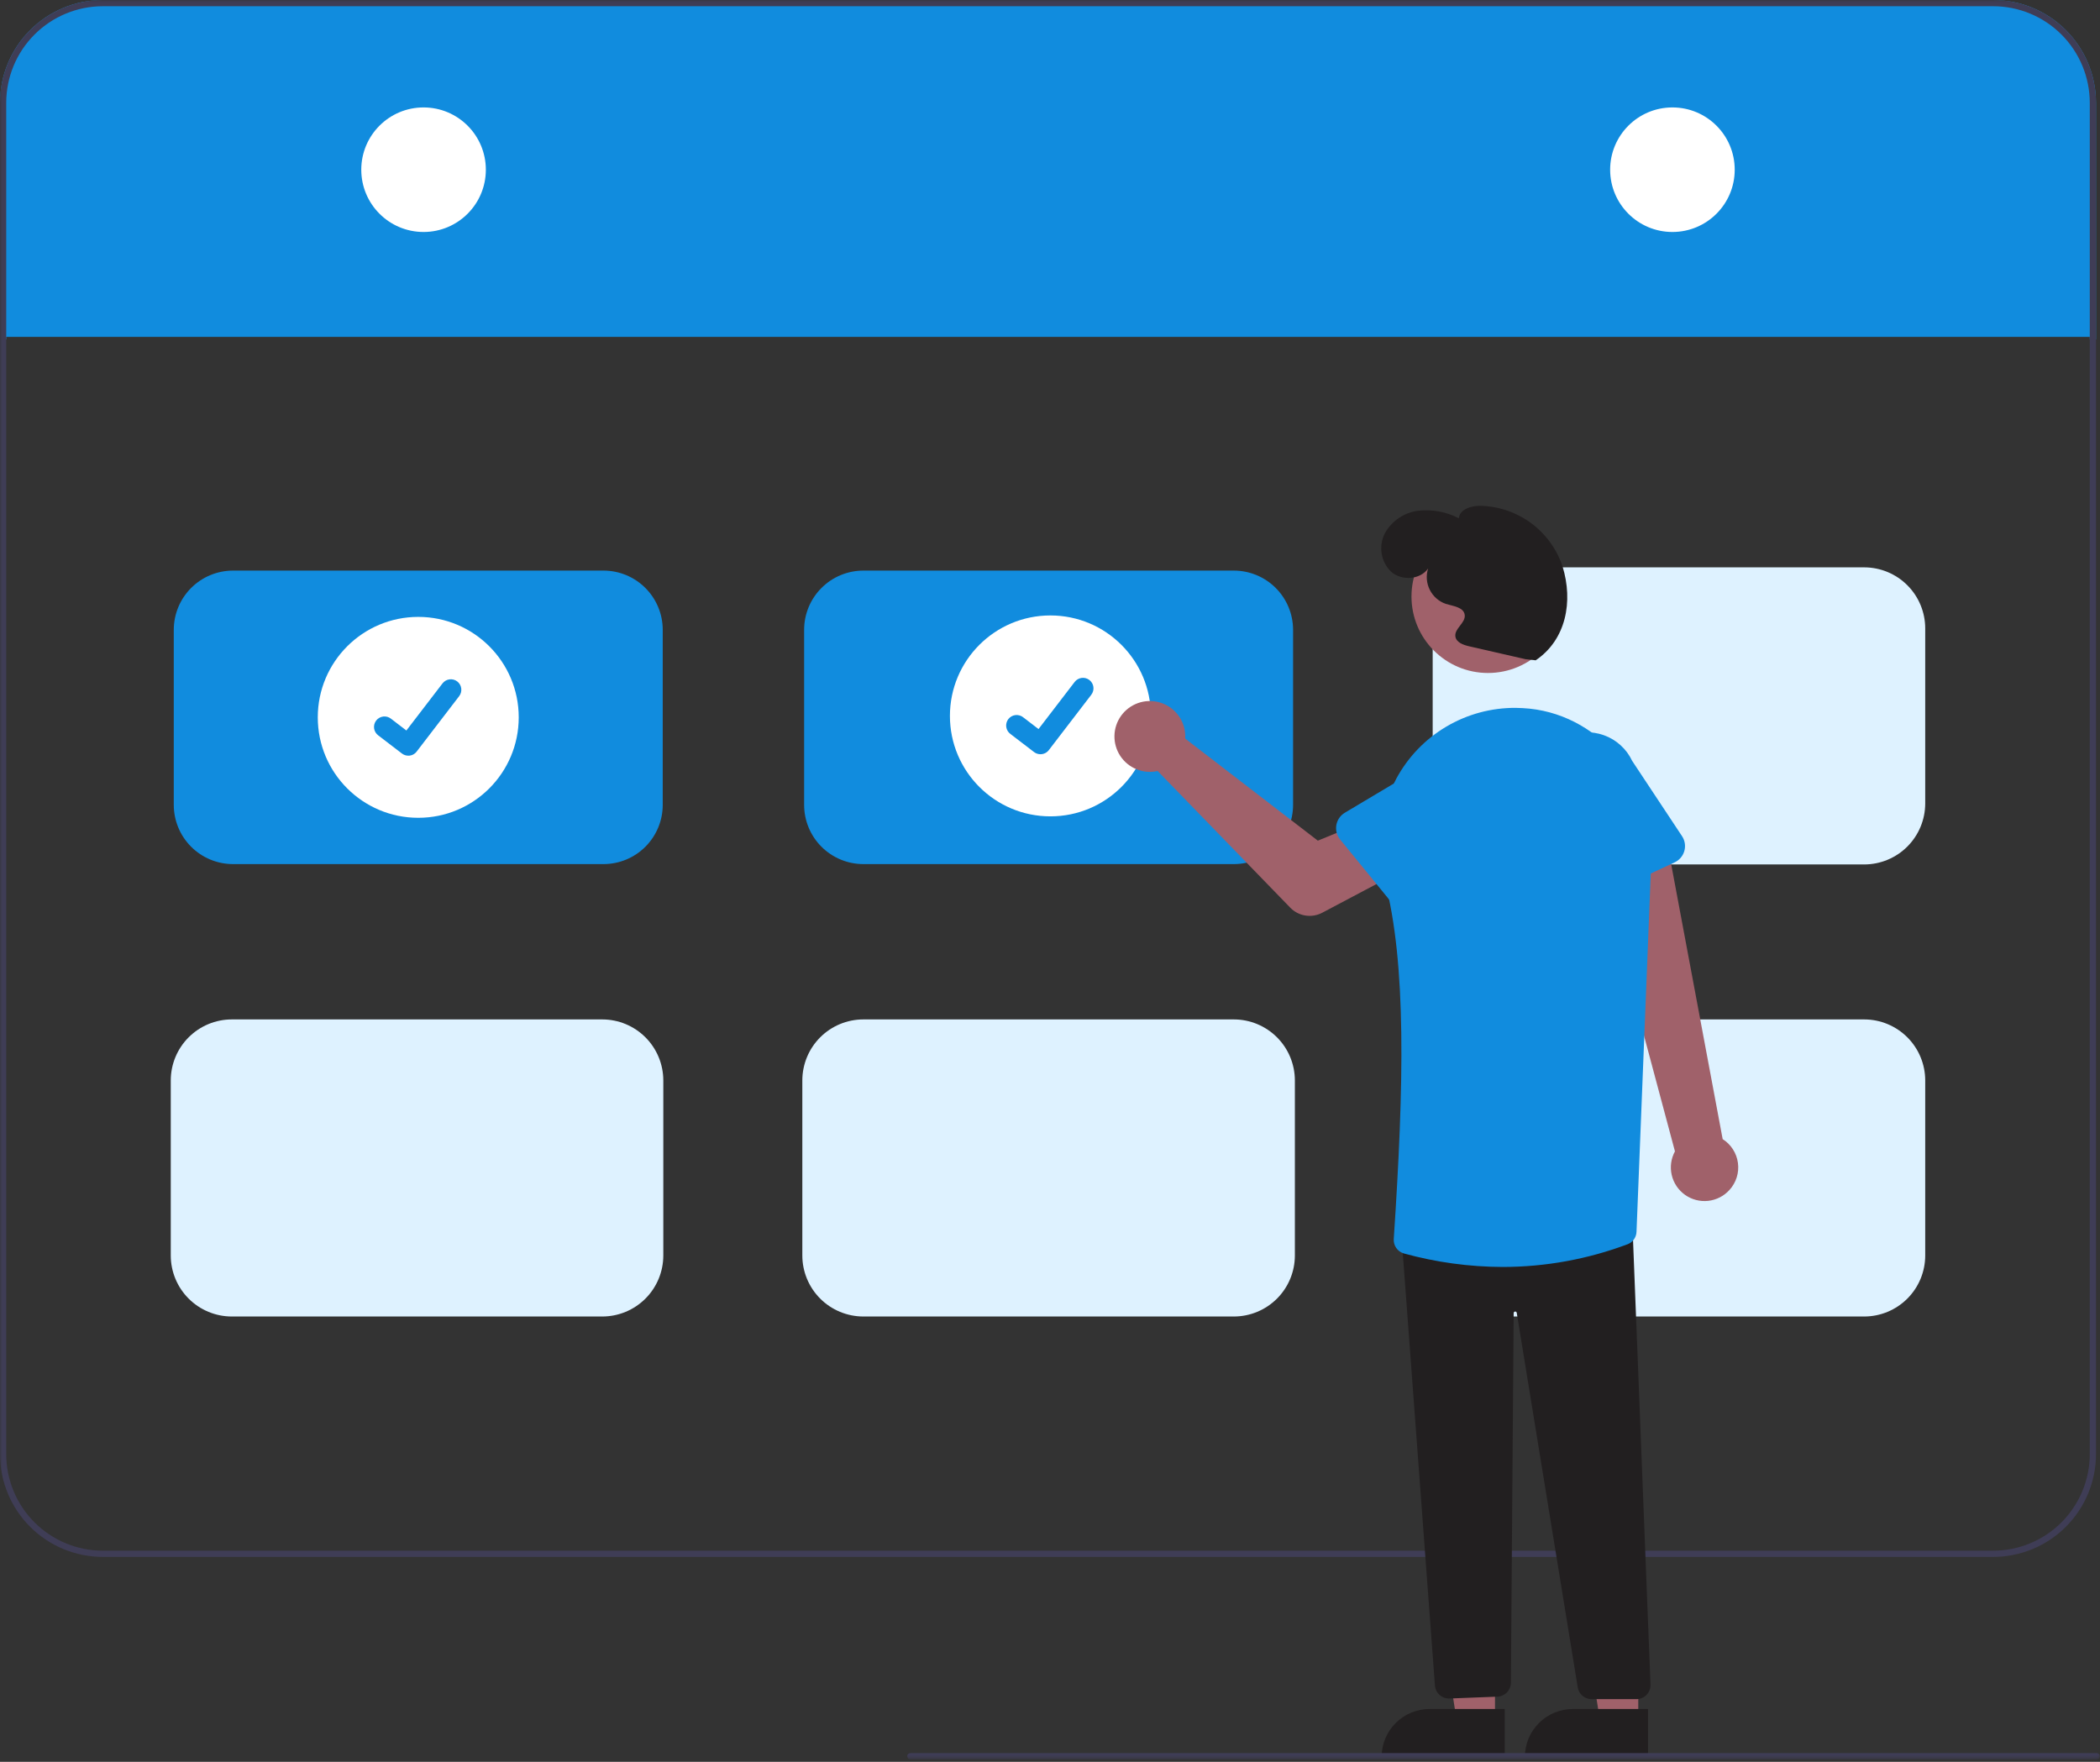 <svg width="460" height="386" viewBox="0 0 460 386" fill="none" xmlns="http://www.w3.org/2000/svg">
<rect x="0" y="0" width="460" height="386" fill="#333333" stroke="none"/>
<g clip-path="url(#clip0_2_528)">
<mask id="mask0_2_528" style="mask-type:luminance" maskUnits="userSpaceOnUse" x="0" y="0" width="460" height="386">
<path d="M460 0H0V385.444H460V0Z" fill="white"/>
</mask>
<g mask="url(#mask0_2_528)">
<path d="M459.121 22.513V74.36H457.759V73.807H1.364V74.36H0V22.513C0.006 16.544 2.38 10.821 6.6 6.6C10.821 2.38 16.544 0.006 22.513 0H436.613C442.581 0.007 448.303 2.381 452.522 6.602C456.742 10.823 459.115 16.545 459.121 22.513Z" fill="#118CDE"/>
<path d="M436.609 0H22.509C16.54 0.006 10.817 2.38 6.596 6.6C2.376 10.821 0.002 16.544 -0.004 22.513V318.588C0.002 324.558 2.377 330.281 6.598 334.501C10.82 338.722 16.544 341.095 22.513 341.1H436.613C442.582 341.094 448.305 338.72 452.526 334.5C456.747 330.279 459.12 324.556 459.126 318.587V22.513C459.12 16.543 456.746 10.82 452.524 6.599C448.303 2.378 442.579 0.005 436.609 0ZM457.759 318.588C457.752 324.195 455.522 329.57 451.557 333.534C447.593 337.498 442.218 339.729 436.611 339.736H22.511C16.904 339.729 11.53 337.498 7.565 333.534C3.601 329.57 1.37 324.195 1.363 318.588V22.513C1.37 16.906 3.601 11.531 7.565 7.567C11.53 3.603 16.904 1.372 22.511 1.365H436.611C442.218 1.372 447.593 3.603 451.557 7.567C455.522 11.531 457.752 16.906 457.759 22.513V318.588Z" fill="#3F3D56"/>
<path d="M92.78 50.824C100.315 50.824 106.424 44.715 106.424 37.18C106.424 29.645 100.315 23.536 92.78 23.536C85.244 23.536 79.136 29.645 79.136 37.18C79.136 44.715 85.244 50.824 92.78 50.824Z" fill="white"/>
<path d="M366.342 50.824C373.878 50.824 379.986 44.715 379.986 37.18C379.986 29.645 373.878 23.536 366.342 23.536C358.807 23.536 352.698 29.645 352.698 37.18C352.698 44.715 358.807 50.824 366.342 50.824Z" fill="white"/>
<path d="M132.201 189.313H51.035C47.597 189.309 44.3 187.941 41.868 185.51C39.437 183.078 38.069 179.781 38.065 176.343V137.981C38.069 134.542 39.437 131.245 41.868 128.814C44.3 126.382 47.597 125.014 51.035 125.011H132.201C135.64 125.014 138.937 126.382 141.368 128.814C143.8 131.245 145.168 134.542 145.171 137.981V176.343C145.168 179.781 143.8 183.078 141.368 185.51C138.937 187.941 135.64 189.309 132.201 189.313Z" fill="#118CDE"/>
<path d="M270.277 189.313H189.111C185.672 189.309 182.375 187.941 179.944 185.51C177.512 183.078 176.144 179.781 176.141 176.343V137.981C176.144 134.542 177.512 131.245 179.944 128.814C182.375 126.382 185.672 125.014 189.111 125.011H270.277C273.715 125.014 277.012 126.382 279.444 128.814C281.875 131.245 283.243 134.542 283.247 137.981V176.343C283.243 179.781 281.875 183.078 279.444 185.51C277.012 187.941 273.715 189.309 270.277 189.313Z" fill="#118CDE"/>
<path d="M270.277 288.43H189.111C185.568 288.426 182.172 287.017 179.667 284.512C177.162 282.007 175.752 278.61 175.748 275.068V236.706C175.752 233.163 177.161 229.766 179.666 227.261C182.172 224.756 185.568 223.347 189.111 223.343H270.276C273.819 223.347 277.216 224.756 279.721 227.261C282.226 229.766 283.635 233.163 283.639 236.706V275.068C283.635 278.61 282.226 282.007 279.72 284.512C277.215 287.017 273.819 288.426 270.276 288.43H270.277Z" fill="#DEF2FF"/>
<path d="M131.934 288.43H50.769C47.227 288.426 43.83 287.017 41.325 284.512C38.82 282.007 37.41 278.61 37.406 275.068V236.706C37.41 233.163 38.819 229.766 41.325 227.261C43.83 224.756 47.226 223.347 50.769 223.343H131.934C135.477 223.347 138.874 224.756 141.379 227.261C143.884 229.766 145.293 233.163 145.297 236.706V275.068C145.293 278.61 143.884 282.007 141.379 284.512C138.873 287.017 135.477 288.426 131.934 288.43Z" fill="#DEF2FF"/>
<path d="M408.354 288.43H327.188C323.645 288.426 320.249 287.017 317.744 284.511C315.238 282.006 313.829 278.61 313.825 275.067V236.706C313.829 233.163 315.238 229.766 317.744 227.261C320.249 224.756 323.645 223.347 327.188 223.343H408.353C411.896 223.347 415.293 224.756 417.798 227.261C420.303 229.766 421.712 233.163 421.716 236.706V275.068C421.712 278.61 420.303 282.007 417.798 284.511C415.293 287.016 411.897 288.426 408.354 288.43Z" fill="#DEF2FF"/>
<path d="M408.354 189.389H327.188C323.645 189.385 320.249 187.976 317.744 185.47C315.238 182.965 313.829 179.569 313.825 176.026V137.664C313.829 134.121 315.238 130.724 317.744 128.219C320.249 125.714 323.645 124.305 327.188 124.301H408.353C411.896 124.305 415.293 125.714 417.798 128.219C420.303 130.724 421.712 134.121 421.716 137.664V176.026C421.712 179.568 420.303 182.965 417.798 185.47C415.293 187.975 411.897 189.385 408.354 189.389Z" fill="#DEF2FF"/>
<path d="M91.618 179.171C103.774 179.171 113.627 169.318 113.627 157.162C113.627 145.007 103.774 135.153 91.618 135.153C79.463 135.153 69.609 145.007 69.609 157.162C69.609 169.318 79.463 179.171 91.618 179.171Z" fill="white"/>
<path d="M89.436 165.557C88.942 165.558 88.46 165.398 88.064 165.101L88.038 165.083L82.867 161.123C82.619 160.942 82.41 160.714 82.252 160.451C82.094 160.188 81.99 159.896 81.946 159.593C81.903 159.289 81.92 158.98 81.998 158.683C82.075 158.387 82.212 158.108 82.398 157.865C82.585 157.622 82.819 157.418 83.085 157.267C83.352 157.115 83.646 157.018 83.95 156.982C84.255 156.945 84.564 156.97 84.858 157.055C85.153 157.14 85.428 157.283 85.666 157.475L89.016 160.044L96.933 149.719C97.305 149.236 97.853 148.92 98.457 148.84C99.061 148.76 99.672 148.924 100.155 149.294L100.106 149.361L100.156 149.295C100.64 149.666 100.956 150.214 101.035 150.818C101.115 151.422 100.952 152.033 100.581 152.517L91.269 164.662C91.054 164.942 90.778 165.169 90.461 165.326C90.144 165.482 89.795 165.563 89.442 165.562L89.436 165.557Z" fill="#118CDE"/>
<path d="M230.087 178.854C242.242 178.854 252.096 169 252.096 156.845C252.096 144.69 242.242 134.836 230.087 134.836C217.932 134.836 208.078 144.69 208.078 156.845C208.078 169 217.932 178.854 230.087 178.854Z" fill="white"/>
<path d="M227.906 165.241C227.411 165.242 226.929 165.082 226.533 164.785L226.508 164.767L221.336 160.807C221.089 160.626 220.88 160.397 220.722 160.134C220.563 159.872 220.46 159.58 220.416 159.276C220.372 158.973 220.39 158.664 220.468 158.367C220.545 158.07 220.681 157.792 220.868 157.549C221.055 157.306 221.288 157.102 221.555 156.95C221.821 156.799 222.115 156.702 222.42 156.665C222.724 156.629 223.033 156.654 223.328 156.739C223.623 156.823 223.897 156.966 224.136 157.159L227.486 159.728L235.403 149.403C235.774 148.919 236.322 148.603 236.926 148.524C237.53 148.444 238.141 148.607 238.625 148.978L238.576 149.045L238.627 148.979C239.11 149.35 239.427 149.898 239.506 150.502C239.586 151.106 239.423 151.717 239.052 152.201L229.74 164.346C229.524 164.626 229.246 164.852 228.928 165.008C228.61 165.163 228.26 165.243 227.906 165.241Z" fill="#118CDE"/>
<path d="M378.835 260.706C379.558 259.915 380.099 258.976 380.42 257.953C380.741 256.931 380.833 255.851 380.691 254.789C380.549 253.727 380.176 252.709 379.598 251.807C379.02 250.905 378.252 250.14 377.346 249.567L365.06 183.956L350.117 189.497L366.894 252.246C366.032 253.831 365.78 255.677 366.188 257.435C366.596 259.192 367.635 260.739 369.108 261.782C370.58 262.824 372.384 263.291 374.177 263.092C375.971 262.893 377.629 262.043 378.837 260.703L378.835 260.706Z" fill="#A0616A"/>
<path d="M259.597 160.59C259.634 160.997 259.64 161.407 259.612 161.815L288.667 184.177L296.906 180.794L303.637 192.561L289.637 199.968C288.506 200.566 287.211 200.782 285.947 200.582C284.683 200.381 283.517 199.777 282.626 198.858L253.581 168.917C252.044 169.263 250.438 169.134 248.976 168.545C247.514 167.957 246.266 166.937 245.398 165.622C244.53 164.307 244.083 162.759 244.116 161.183C244.149 159.608 244.661 158.08 245.584 156.802C246.507 155.525 247.797 154.559 249.282 154.033C250.767 153.506 252.378 153.445 253.899 153.856C255.42 154.267 256.78 155.131 257.798 156.334C258.816 157.537 259.444 159.022 259.597 160.59Z" fill="#A0616A"/>
<path d="M327.476 377.155H319.113L315.134 351.717H327.478L327.476 377.155Z" fill="#A0616A"/>
<path d="M329.609 385.262H302.641V384.921C302.641 382.136 303.747 379.465 305.716 377.496C307.685 375.527 310.356 374.421 313.141 374.421H329.613L329.609 385.262Z" fill="#221F20"/>
<path d="M358.858 377.155H350.495L346.516 351.717H358.86L358.858 377.155Z" fill="#A0616A"/>
<path d="M360.99 385.262H334.022V384.921C334.022 382.136 335.129 379.465 337.098 377.496C339.067 375.527 341.738 374.421 344.522 374.421H360.994L360.99 385.262Z" fill="#221F20"/>
<path d="M317.376 372.126C316.613 372.127 315.876 371.842 315.311 371.328C314.747 370.814 314.394 370.108 314.323 369.348L307.035 271.323L307.379 271.295L357.535 267.172L357.549 267.528L361.536 369.074C361.552 369.486 361.484 369.898 361.336 370.284C361.189 370.669 360.966 371.021 360.679 371.319C360.393 371.616 360.049 371.853 359.67 372.014C359.29 372.176 358.881 372.259 358.468 372.259H348.629C347.895 372.262 347.185 372.002 346.628 371.524C346.071 371.047 345.704 370.385 345.595 369.659L332.241 287.627C332.228 287.542 332.184 287.466 332.117 287.412C332.05 287.359 331.965 287.333 331.88 287.339C331.794 287.345 331.714 287.383 331.656 287.445C331.597 287.508 331.564 287.59 331.563 287.676L330.957 368.669C330.951 369.451 330.647 370.201 330.106 370.767C329.566 371.333 328.83 371.671 328.049 371.713L317.537 372.123C317.486 372.125 317.429 372.126 317.376 372.126Z" fill="#221F20"/>
<path d="M325.938 147.442C335.192 147.442 342.694 139.94 342.694 130.686C342.694 121.432 335.192 113.93 325.938 113.93C316.684 113.93 309.182 121.432 309.182 130.686C309.182 139.94 316.684 147.442 325.938 147.442Z" fill="#A0616A"/>
<path d="M329.181 277.576C321.858 277.554 314.57 276.558 307.509 274.614C306.829 274.416 306.238 273.989 305.836 273.406C305.434 272.823 305.246 272.12 305.302 271.414C307.558 237.514 308.088 211.205 303.345 193.002C301.296 185.482 302.196 177.463 305.863 170.585C308.405 165.87 312.183 161.936 316.791 159.205C321.399 156.475 326.663 155.05 332.019 155.085C332.53 155.094 333.046 155.112 333.566 155.14C349.784 155.975 362.421 170.647 361.737 187.846L358.475 269.825C358.463 270.423 358.275 271.004 357.933 271.495C357.591 271.986 357.111 272.365 356.554 272.584C347.804 275.876 338.532 277.567 329.182 277.576H329.181Z" fill="#118CDE"/>
<path d="M306.1 199.299L293.549 183.919C293.192 183.481 292.934 182.972 292.791 182.425C292.649 181.879 292.626 181.308 292.724 180.752C292.822 180.195 293.038 179.667 293.359 179.202C293.68 178.737 294.097 178.347 294.582 178.058L311.582 167.927C312.694 167.006 313.976 166.314 315.356 165.892C316.736 165.47 318.187 165.326 319.623 165.468C321.059 165.61 322.453 166.036 323.723 166.72C324.994 167.404 326.117 168.333 327.026 169.454C327.935 170.575 328.613 171.865 329.02 173.249C329.428 174.634 329.557 176.085 329.399 177.52C329.242 178.955 328.802 180.344 328.104 181.607C327.407 182.871 326.466 183.983 325.335 184.881L312.048 199.462C311.668 199.879 311.202 200.209 310.682 200.43C310.162 200.652 309.601 200.758 309.036 200.742C308.471 200.727 307.917 200.59 307.41 200.341C306.903 200.092 306.456 199.736 306.098 199.299H306.1Z" fill="#118CDE"/>
<path d="M345.583 197.369C345.068 197.138 344.608 196.799 344.236 196.375C343.863 195.95 343.587 195.45 343.425 194.909L337.775 176.009C336.54 173.391 336.396 170.389 337.375 167.664C338.353 164.939 340.373 162.715 342.992 161.48C345.61 160.245 348.612 160.1 351.337 161.079C354.062 162.057 356.286 164.078 357.521 166.696L368.447 183.196C368.759 183.667 368.966 184.2 369.053 184.758C369.14 185.315 369.106 185.886 368.953 186.429C368.8 186.973 368.532 187.477 368.167 187.908C367.802 188.339 367.348 188.685 366.836 188.925L348.857 197.341C348.346 197.581 347.789 197.708 347.224 197.712C346.659 197.717 346.1 197.6 345.584 197.369H345.583Z" fill="#118CDE"/>
<path d="M334.216 144.433L321.796 141.59C320.515 141.297 318.976 140.737 318.796 139.435C318.557 137.685 321.076 136.466 320.843 134.715C320.618 133.015 318.324 132.801 316.688 132.3C315.165 131.766 313.909 130.659 313.187 129.216C312.464 127.772 312.332 126.103 312.818 124.564C311.048 127.058 307.005 127.272 304.709 125.251C303.613 124.177 302.89 122.78 302.646 121.266C302.402 119.751 302.649 118.198 303.352 116.834C304.097 115.493 305.148 114.347 306.419 113.489C307.691 112.631 309.146 112.084 310.668 111.895C313.729 111.548 316.823 112.125 319.552 113.551C319.734 111.618 322.152 110.834 324.089 110.817C328.122 110.865 332.04 112.168 335.297 114.545C338.555 116.923 340.991 120.257 342.265 124.083C344.647 131.759 343.054 140.174 336.388 144.665L334.216 144.433Z" fill="#221F20"/>
<path d="M459.318 385.443H199.399C199.218 385.443 199.044 385.371 198.917 385.243C198.789 385.115 198.717 384.942 198.717 384.761C198.717 384.58 198.789 384.407 198.917 384.279C199.044 384.151 199.218 384.079 199.399 384.079H459.318C459.499 384.079 459.672 384.151 459.8 384.279C459.928 384.407 460 384.58 460 384.761C460 384.942 459.928 385.115 459.8 385.243C459.672 385.371 459.499 385.443 459.318 385.443Z" fill="#3F3D56"/>
</g>
</g>
<defs>
<clipPath id="clip0_2_528">
<rect width="460" height="386" fill="white"/>
</clipPath>
</defs>
</svg>
